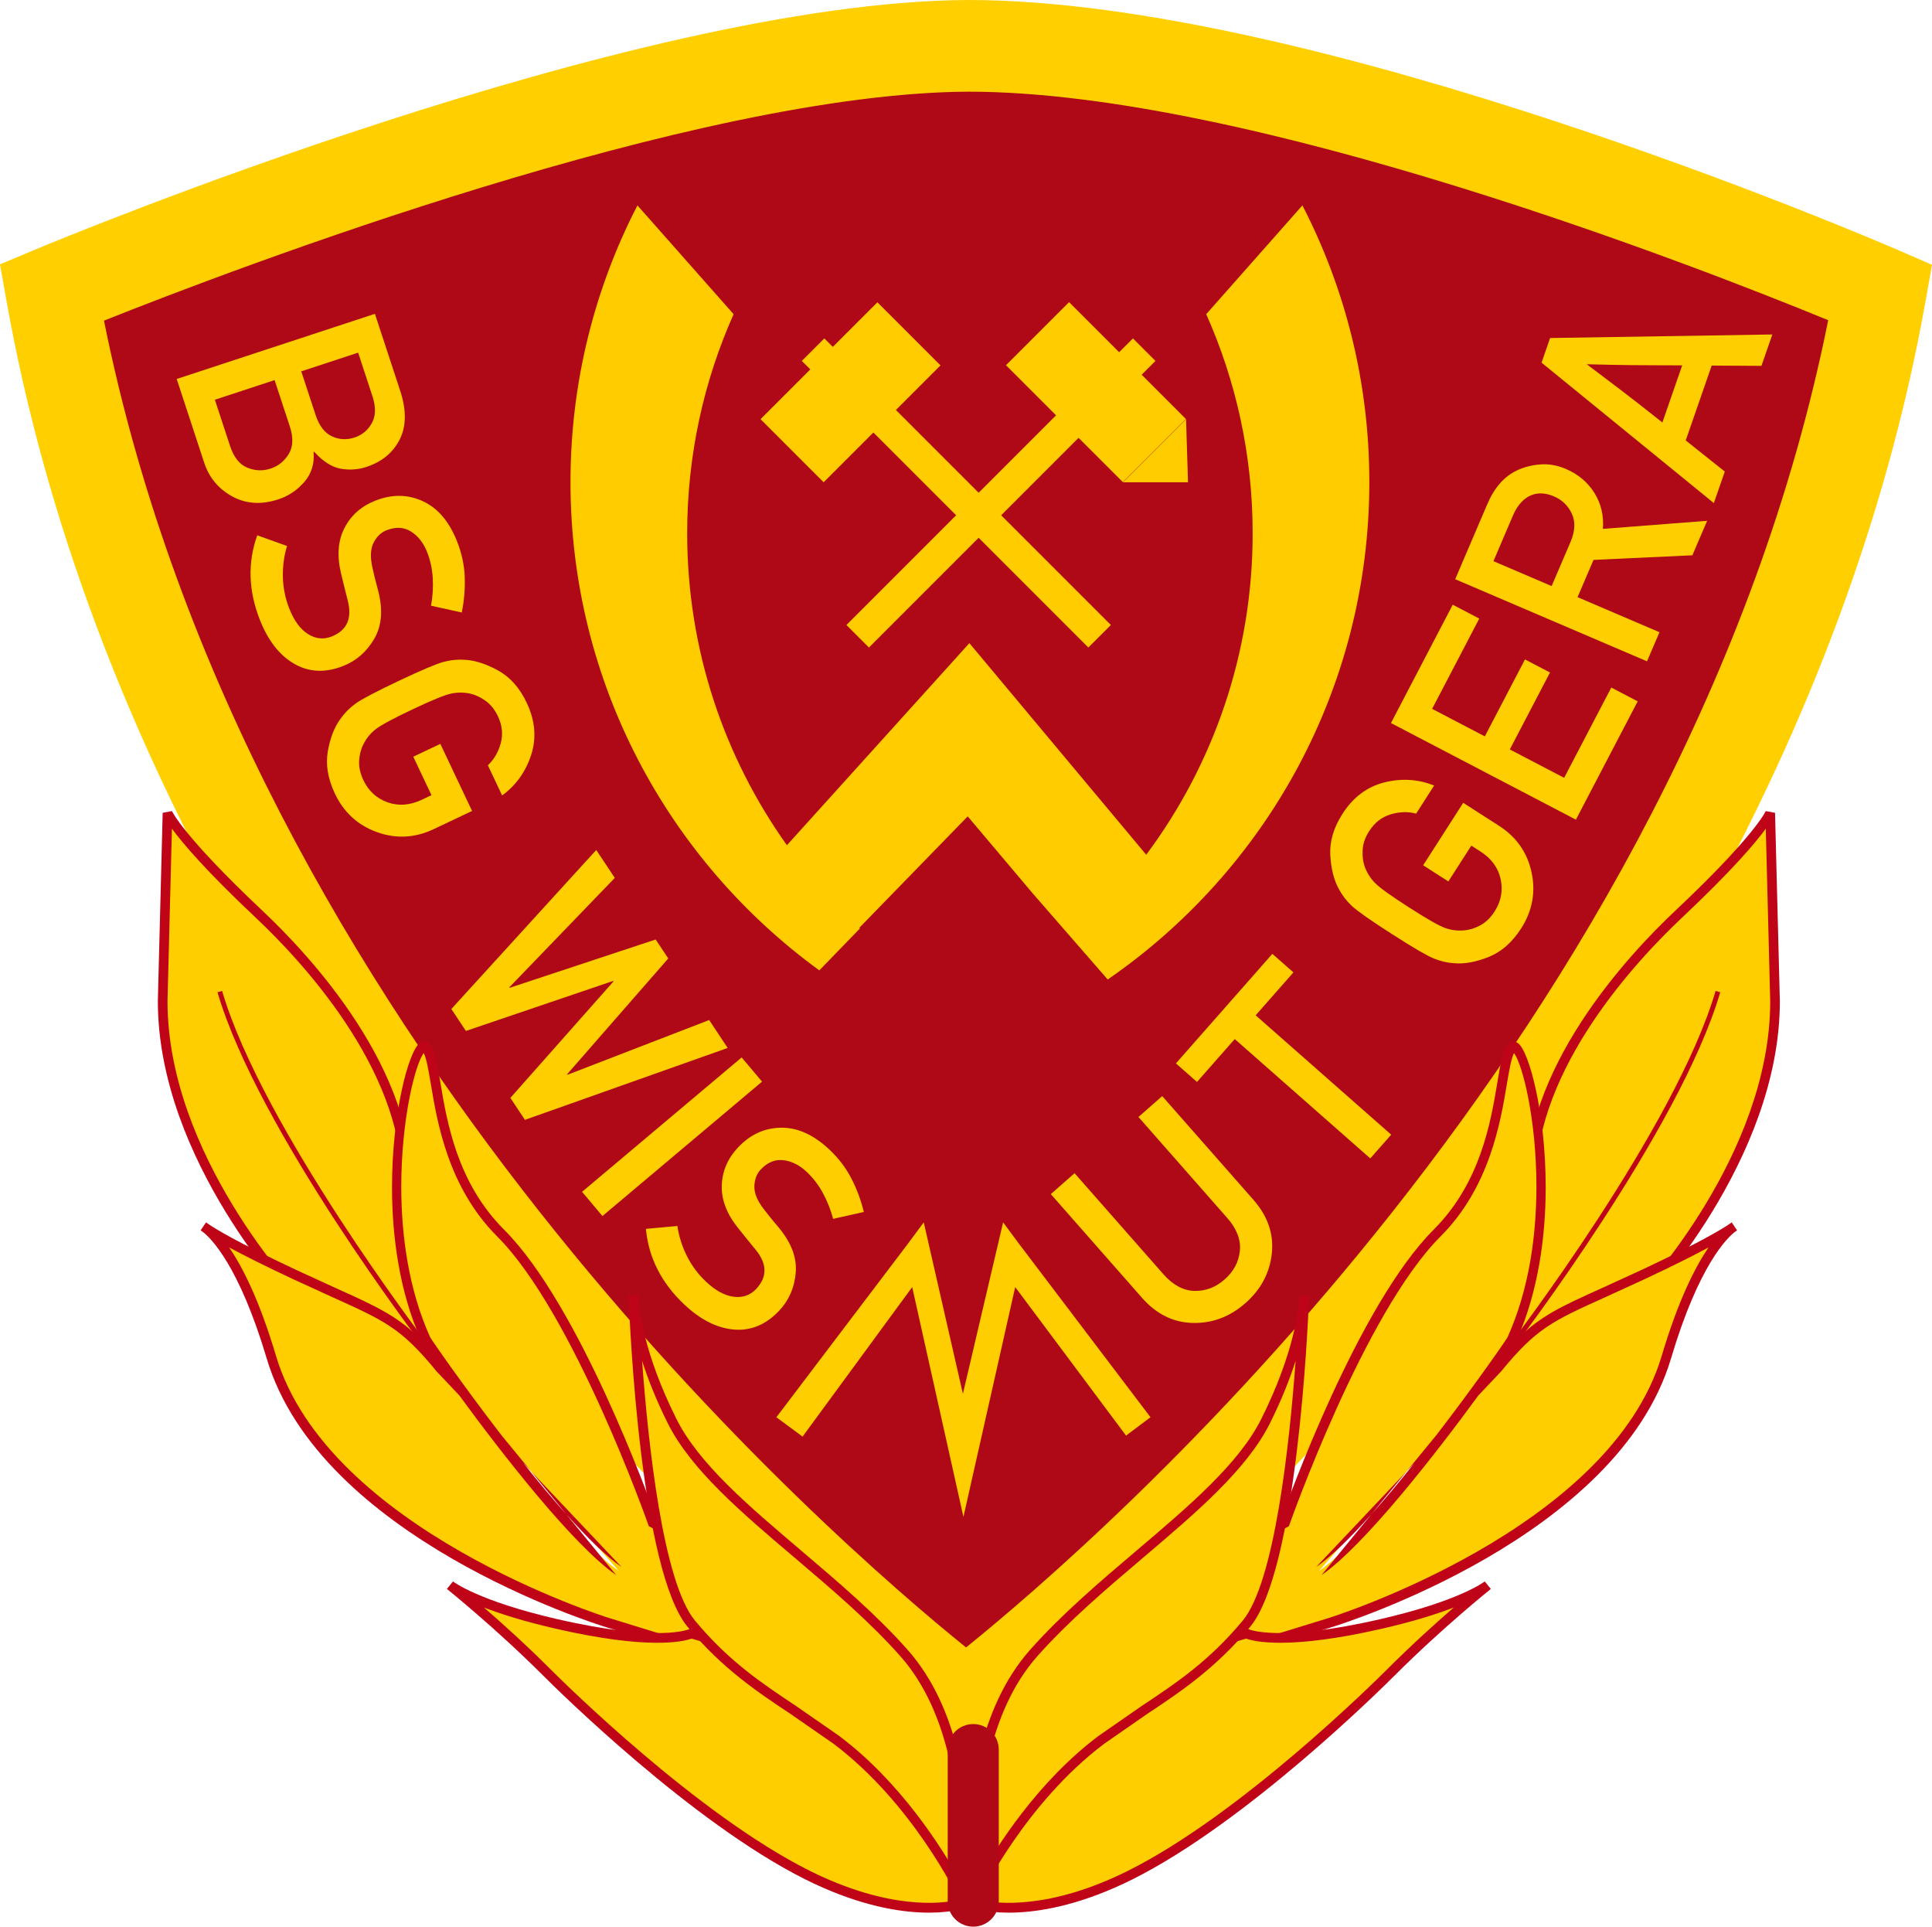 <?xml version="1.0" encoding="utf-8"?>
<!-- Generator: Adobe Illustrator 13.0.2, SVG Export Plug-In . SVG Version: 6.00 Build 14948)  -->
<!DOCTYPE svg PUBLIC "-//W3C//DTD SVG 1.0//EN" "http://www.w3.org/TR/2001/REC-SVG-20010904/DTD/svg10.dtd">
<svg version="1.0" id="Ebene_1" xmlns="http://www.w3.org/2000/svg" xmlns:xlink="http://www.w3.org/1999/xlink" x="0px" y="0px"
	 width="540.454px" height="538.848px" viewBox="0 0 540.454 538.848" enable-background="new 0 0 540.454 538.848"
	 xml:space="preserve">
<g>
	<path fill-rule="evenodd" clip-rule="evenodd" fill="#AF0917" d="M270.847,12.82C178.12,13.246,14.418,81.787,14.418,81.787
		c42.198,237.359,255.82,395.268,255.82,395.268c0,0,213.622-157.91,255.82-395.268C526.059,81.787,366.994,12.82,270.847,12.82z"/>
	<path fill-rule="evenodd" clip-rule="evenodd" fill="#FFCF00" d="M270.817,0h-0.028C176.599,0.434,16.247,67.124,9.467,69.963
		L0,73.927l1.797,10.104c22.299,125.431,92.02,228.401,146.582,292.695c58.963,69.48,112.01,108.991,114.239,110.639l7.621,5.633
		l7.621-5.633c2.229-1.648,55.276-41.159,114.238-110.639c54.563-64.294,124.284-167.264,146.583-292.695l1.773-9.975l-9.295-4.031
		C524.564,67.166,368.53,0,270.847,0H270.817L270.817,0z M270.877,25.64c79.196,0.012,205.213,49.402,240.537,63.918
		C471.43,288.729,307.447,430.751,270.239,460.756c-37.2-30-201.125-171.97-241.151-371.079
		C65.226,75.276,194.407,26.003,270.877,25.64z"/>
	<path fill-rule="evenodd" clip-rule="evenodd" fill="#FFCE00" d="M495.196,227.36c0,0-2.702,6.753-25.662,28.363
		c-22.961,21.611-42.545,50.65-41.195,77.663c1.352,27.011-33.091,68.882-33.091,68.882l63.481-38.494
		c0,0,37.818-39.168,37.818-83.74L495.196,227.36z"/>
	<path fill-rule="evenodd" clip-rule="evenodd" fill="#C00418" d="M468.608,254.74c-13.08,12.31-43.323,44.626-41.618,78.714
		c1.309,26.176-32.443,67.542-32.785,67.957l1.743,2.012l63.63-38.586l0.122-0.124c0.382-0.394,38.197-40.077,38.197-84.679
		l-1.35-52.709l-2.599-0.483C493.919,226.912,490.799,233.855,468.608,254.74L468.608,254.74z M429.729,334.968
		c0-0.556-0.014-1.105-0.039-1.651c-0.044-0.887-0.068-1.772-0.068-2.656c0-31.991,28.376-62.224,40.839-73.953
		c13.984-13.163,20.489-20.848,23.498-24.942c0.188,7.353,1.237,48.304,1.237,48.304c0.001,42.827-35.915,81.162-37.325,82.647
		c-0.285,0.171-46.919,28.452-57.063,34.6C409.946,385.15,429.729,356.357,429.729,334.968z"/>
	<path fill-rule="evenodd" clip-rule="evenodd" fill="#FFCE00" d="M418.887,382.684c12.154-14.858,16.485-14.862,40.517-26.114
		c21.45-10.042,25.662-13.506,25.662-13.506c0.001,0-9.605,5.182-18.908,36.468c-14.857,49.974-94.096,74.285-94.096,74.285
		l-23.41,7.205l-11.48-22.961l22.286-12.156c0,0,20.765-59.259,42.545-81.037c19.584-19.585,16.884-47.949,20.935-52
		c3.781-3.78,16.208,45.921,0,81.713c-0.669,1.481-36.468,52.676-54.026,64.832L418.887,382.684z"/>
	<path fill-rule="evenodd" clip-rule="evenodd" fill="#C00418" d="M421.982,291.91c-1.574,1.573-2.175,5.184-3.085,10.653
		c-1.869,11.228-4.695,28.192-17.851,41.349c-21.125,21.126-40.799,75.72-42.689,81.053c-0.869,0.476-22.978,12.533-22.978,12.533
		l12.576,25.151l24.503-7.543c3.264-0.999,80.101-25.097,94.993-75.188c7.758-26.102,15.723-33.704,17.757-35.297
		c0.421-0.292,0.681-0.484,0.714-0.515l-1.498-2.231c-0.058,0.031-0.34,0.214-0.744,0.515c-1.567,1.079-7.534,4.851-24.85,12.957
		l-10.786,4.938c-11.414,5.153-17.048,7.726-23.656,14.25c5.913-13.36,8.002-28.654,8.002-42.458
		c0-20.804-4.657-38.193-7.786-40.358C423.732,291.113,422.702,291.191,421.982,291.91L421.982,291.91z M360.102,427.088
		l0.458-0.247l0.172-0.492c0.206-0.588,20.914-59.218,42.225-80.528c13.768-13.768,16.796-31.951,18.605-42.814
		c0.606-3.632,1.192-6.967,1.951-8.481c2.394,3.063,6.283,18.513,6.283,37.343c0,13.549-2.023,28.758-8.088,42.155
		c-0.483,0.894-9.111,13.343-19.819,27.248c-3.703,4.513-4.18,5.093-8.358,10.185c1.053-1.113,1.059-1.118,2.108-2.229
		c-3.973,4.962-8.059,9.876-12.009,14.293c-5.739,6.994-13.95,17.001-13.95,17.001c11.993-8.302,31.737-33.647,43.882-50.248
		c1.374-1.454,6.37-6.736,6.37-6.736c9.86-12.053,14.35-14.077,29.226-20.791l10.818-4.953c8.346-3.906,14.044-6.801,17.973-8.918
		c-3.663,5.365-8.426,14.604-13.086,30.271c-14.477,48.699-92.411,73.138-93.195,73.38c0,0-20.332,6.255-22.318,6.867
		c-0.885-1.77-9.385-18.768-10.387-20.771C341.022,437.497,360.102,427.088,360.102,427.088L360.102,427.088z M368.142,438.3
		c0,0,12.698-13.427,25.387-26.844c-4.95,6.031-5.826,7.099-9.9,12.065C377.899,429.93,372.468,435.306,368.142,438.3z"/>
	<path fill-rule="evenodd" clip-rule="evenodd" fill="#FFCE00" d="M273.016,532.489c0,0,16.207,5.403,43.219-8.103
		c27.014-13.508,59.428-43.22,72.935-56.727c13.507-13.506,27.015-24.312,27.015-24.312s-6.755,5.519-29.716,10.805
		c-29.795,6.861-37.818,2.701-37.818,2.701l-52.675,15.647l-12.155,20.259L273.016,532.489z"/>
	<path fill-rule="evenodd" clip-rule="evenodd" fill="#C00418" d="M415.334,442.296c-0.067,0.054-6.943,5.422-29.167,10.539
		c-28.594,6.584-36.832,2.849-36.912,2.81l-0.47-0.227l-0.52,0.139l-53.178,15.797l-12.522,20.87l-11.188,41.143l1.21,0.404
		c0.683,0.225,17.051,5.421,44.252-8.177c31.696-15.851,69.123-52.819,73.286-56.981c13.293-13.296,26.768-24.103,26.901-24.21l0,0
		c0.001-0.003,0.01-0.007,0.011-0.009l-1.698-2.102L415.334,442.296L415.334,442.296z M386.774,455.469
		c8.839-2.037,15.273-4.102,19.909-5.894c-5.081,4.407-11.795,10.455-18.467,17.127c-4.132,4.132-41.269,40.817-72.584,56.475
		c-22.178,11.089-36.892,9.177-40.946,8.32c0.68-2.504,10.296-37.855,10.39-38.201c0.184-0.309,11.277-18.796,11.789-19.65
		c0.979-0.29,50.859-15.107,51.726-15.367C350.793,459.084,360.461,461.527,386.774,455.469z"/>
	<path fill-rule="evenodd" clip-rule="evenodd" fill="#FFCE00" d="M273.016,529.787c0,0-5.404-43.221,16.207-67.531
		c21.61-24.313,54.026-43.221,64.831-64.83c10.806-21.612,10.805-35.117,10.805-35.117c0,0-2.701,75.635-16.208,91.844
		c-13.506,16.206-26.686,22.03-40.52,32.414C285.519,503.545,273.016,529.787,273.016,529.787z"/>
	<path fill-rule="evenodd" clip-rule="evenodd" fill="#C00418" d="M363.48,362.974c-0.174,2.947-1.448,15.475-10.634,33.847
		c-6.26,12.522-20.106,24.276-34.764,36.721c-10.306,8.749-20.963,17.797-29.869,27.818c-14.695,16.53-17.188,41.191-17.188,56.019
		c0,7.135,0.578,11.996,0.651,12.577l0.572,4.583l1.986-4.169c0.124-0.257,12.636-26.147,34.71-42.721l11.783-8.175
		c9.455-6.281,19.232-12.78,28.961-24.455c13.112-15.737,16.167-83.734,16.487-91.801c0.022-0.416,0.027-0.623,0.028-0.75
		c0.001-0.021,0.003-0.094,0.003-0.111v-0.001c0-0.006,0.001-0.042,0.001-0.046l-2.699-0.048
		C363.509,362.295,363.494,362.643,363.48,362.974L363.48,362.974z M273.792,517.895c0-14.402,2.329-38.865,16.439-54.743
		c8.78-9.877,19.362-18.861,29.598-27.551c14.876-12.628,28.924-24.556,35.433-37.572c3.33-6.662,5.562-12.437,7.173-17.419
		c-1.718,23.341-5.851,61.915-14.823,72.676c-9.477,11.376-18.661,17.478-28.382,23.938l-11.911,8.264
		c-17.259,12.959-28.767,31.409-33.318,39.557C273.893,523.118,273.792,520.777,273.792,517.895z"/>
	<path fill-rule="evenodd" clip-rule="evenodd" fill="#FFCE00" d="M422.937,376.382c0,0,46.256-60.209,57.627-99.047
		L422.937,376.382z"/>
	<path fill-rule="evenodd" clip-rule="evenodd" fill="#C00418" d="M422.402,375.97l1.07,0.822
		c0.465-0.605,46.464-60.755,57.74-99.269l-1.295-0.382C468.711,315.415,422.863,375.369,422.402,375.97z"/>
	<path fill-rule="evenodd" clip-rule="evenodd" fill="#FFCE00" d="M46.857,227.36c0,0,2.701,6.753,25.662,28.363
		c22.961,21.611,42.544,50.65,41.195,77.663c-1.352,27.011,33.09,68.882,33.09,68.882l-63.48-38.494c0,0-37.819-39.168-37.819-83.74
		L46.857,227.36z"/>
	<path fill-rule="evenodd" clip-rule="evenodd" fill="#C00418" d="M45.505,227.325l-1.35,52.676
		c0,44.634,37.815,84.318,38.197,84.712l0.123,0.124l63.629,38.586l1.743-2.012c-0.342-0.415-34.093-41.781-32.785-67.957
		c1.705-34.088-28.538-66.404-41.617-78.714c-22.191-20.886-25.311-27.828-25.341-27.897L45.505,227.325L45.505,227.325z
		 M46.857,280.033c0,0,1.05-40.916,1.238-48.269c3.009,4.094,9.513,11.779,23.498,24.942c12.463,11.729,40.838,41.962,40.838,73.953
		c0,0.883-0.022,1.77-0.067,2.656c-0.024,0.545-0.04,1.095-0.04,1.651c0,21.389,19.784,50.183,28.923,62.349
		c-10.144-6.148-56.778-34.429-57.063-34.6C82.773,361.23,46.857,322.896,46.857,280.033z"/>
	<path fill-rule="evenodd" clip-rule="evenodd" fill="#FFCE00" d="M173.142,439.41c-17.559-12.156-53.357-63.35-54.027-64.831
		c-16.207-35.793-3.78-85.493,0-81.713c4.053,4.05,1.352,32.415,20.935,52c21.781,21.778,42.545,81.038,42.545,81.038l22.287,12.155
		l-11.48,22.961l-23.41-7.205c0,0-79.239-24.311-94.097-74.285c-9.301-31.286-18.907-36.468-18.907-36.468
		c0,0,4.211,3.464,25.662,13.506c24.031,11.251,28.363,11.257,40.519,26.114L173.142,439.41z"/>
	<path fill-rule="evenodd" clip-rule="evenodd" fill="#C00418" d="M117.447,291.717c-3.128,2.167-7.785,19.555-7.785,40.359
		c0,13.804,2.09,29.097,8.002,42.458c-6.609-6.525-12.243-9.098-23.656-14.25l-10.786-4.938
		c-17.317-8.106-23.283-11.878-24.851-12.957c-0.403-0.301-0.686-0.483-0.744-0.515l-1.499,2.23
		c0.034,0.031,0.294,0.225,0.714,0.515c2.035,1.593,9.999,9.196,17.757,35.297c14.893,50.091,91.73,74.189,94.995,75.188
		l24.502,7.543l12.576-25.151c0,0-22.108-12.057-22.978-12.533c-1.89-5.333-21.563-59.927-42.688-81.053
		c-13.156-13.156-15.982-30.121-17.852-41.349c-0.91-5.47-1.511-9.08-3.084-10.652C119.351,291.19,118.321,291.113,117.447,291.717
		L117.447,291.717z M120.326,373.98c-6.054-13.369-8.073-28.558-8.073-42.09c0-18.837,3.893-34.303,6.288-37.366
		c0.759,1.515,1.344,4.85,1.95,8.481c1.81,10.863,4.838,29.047,18.604,42.814c21.312,21.309,42.02,79.94,42.226,80.529l0.172,0.491
		c0,0,19.537,10.657,21.596,11.781c-1.001,2.002-9.5,19.001-10.386,20.771c-1.987-0.612-22.316-6.867-22.316-6.867
		c-0.787-0.243-78.72-24.681-93.198-73.38c-4.66-15.667-9.423-24.905-13.087-30.271c3.93,2.118,9.629,5.013,17.973,8.918
		l10.82,4.952c14.876,6.714,19.366,8.739,29.227,20.792c0,0,4.993,5.282,6.367,6.736c12.146,16.601,31.891,41.946,43.883,50.248
		c0.001,0-8.21-10.007-13.952-17.004c-3.946-4.414-8.027-9.324-12-14.285c1.048,1.107,1.051,1.112,2.102,2.223
		c-4.167-5.078-4.638-5.652-8.334-10.158C129.464,387.373,120.821,374.896,120.326,373.98L120.326,373.98z M158.421,423.517
		c-4.074-4.964-4.949-6.032-9.898-12.062c12.689,13.417,25.388,26.844,25.388,26.845
		C169.583,435.306,164.151,429.927,158.421,423.517z"/>
	<path fill-rule="evenodd" clip-rule="evenodd" fill="#FFCE00" d="M258.231,492.76l-12.154-20.259l-52.676-15.648
		c0,0-8.022,4.161-37.818-2.701c-22.96-5.288-29.715-10.805-29.715-10.805s13.507,10.805,27.014,24.312
		c13.507,13.507,45.921,43.22,72.935,56.727c27.011,13.506,43.219,8.103,43.219,8.103L258.231,492.76z"/>
	<path fill-rule="evenodd" clip-rule="evenodd" fill="#C00418" d="M125.015,444.391c0.001,0.003,0.01,0.008,0.012,0.011l-0.001,0
		c0.134,0.107,13.608,10.915,26.902,24.211c4.162,4.162,41.59,41.131,73.286,56.981c27.2,13.6,43.568,8.402,44.252,8.177l1.21-0.404
		l-11.188-41.143l-12.522-20.87l-53.68-15.945l-0.487,0.235c-0.082,0.039-8.318,3.775-36.912-2.81
		c-22.225-5.118-29.1-10.485-29.168-10.539l-0.004-0.005L125.015,444.391L125.015,444.391z M226.421,523.177
		c-31.315-15.658-68.453-52.343-72.585-56.475c-6.672-6.672-13.386-12.719-18.466-17.127c4.636,1.792,11.07,3.857,19.909,5.894
		c26.312,6.058,35.98,3.616,38.184,2.811c0.866,0.259,50.746,15.077,51.725,15.367c0.512,0.854,11.605,19.341,11.789,19.65
		c0.095,0.346,9.71,35.697,10.39,38.201C263.313,532.358,248.598,534.264,226.421,523.177z"/>
	<path fill-rule="evenodd" clip-rule="evenodd" fill="#FFCE00" d="M233.921,486.566c-13.834-10.384-27.014-16.207-40.52-32.414
		c-13.506-16.209-16.208-91.844-16.208-91.844c0.001,0,0,13.506,10.805,35.117c10.806,21.608,43.222,40.518,64.831,64.83
		c21.612,24.31,16.208,67.531,16.208,67.531C269.038,529.787,256.535,503.546,233.921,486.566z"/>
	<path fill-rule="evenodd" clip-rule="evenodd" fill="#C00418" d="M175.844,362.308c0,0.004,0.001,0.041,0.001,0.047v-0.001
		c0,0.017,0.004,0.097,0.004,0.117c0.001,0.128,0.006,0.332,0.029,0.744c0.318,8.062,3.374,76.065,16.486,91.801
		c9.73,11.675,19.507,18.174,28.962,24.456l11.783,8.173c22.074,16.574,34.586,42.464,34.711,42.722l1.985,4.169l0.572-4.583
		c0.073-0.581,0.65-5.44,0.65-12.577c0-14.828-2.492-39.488-17.188-56.019c-8.904-10.021-19.563-19.068-29.868-27.818
		c-14.657-12.444-28.503-24.198-34.763-36.721c-9.188-18.373-10.461-30.899-10.635-33.846c-0.014-0.332-0.029-0.679-0.031-0.715
		L175.844,362.308L175.844,362.308z M222.822,477.223c-9.721-6.46-18.905-12.562-28.382-23.938
		c-8.971-10.761-13.104-49.334-14.823-72.676c1.613,4.981,3.843,10.758,7.173,17.419c6.509,13.016,20.558,24.945,35.433,37.572
		c10.235,8.689,20.818,17.674,29.598,27.551c14.112,15.878,16.44,40.341,16.44,54.744c0,2.88-0.1,5.223-0.211,7.149
		c-4.55-8.148-16.06-26.598-33.318-39.556l-0.022-0.017l0.022,0.016L222.822,477.223z"/>
	<path fill-rule="evenodd" clip-rule="evenodd" fill="#FFCE00" d="M119.116,376.382c0,0-46.257-60.209-57.628-99.047
		L119.116,376.382z"/>
	<path fill-rule="evenodd" clip-rule="evenodd" fill="#C00418" d="M60.841,277.523c11.276,38.514,57.276,98.664,57.74,99.27
		l1.07-0.822c-0.462-0.602-46.309-60.555-57.515-98.828L60.841,277.523z"/>
	
		<rect x="214.845" y="97.223" transform="matrix(0.707 -0.707 0.707 0.707 -7.879 200.389)" fill-rule="evenodd" clip-rule="evenodd" fill="#FFCC00" width="46.238" height="24.965"/>
	
		<rect x="283.491" y="97.224" transform="matrix(0.707 0.707 -0.707 0.707 167.367 -184.669)" fill-rule="evenodd" clip-rule="evenodd" fill="#FFCC00" width="46.238" height="24.966"/>
	<polygon fill-rule="evenodd" clip-rule="evenodd" fill="#FFCC00" points="331.784,117.226 314.131,134.88 332.333,134.88 	"/>
	
		<rect x="275.61" y="81.213" transform="matrix(0.707 0.707 -0.707 0.707 179.493 -157.631)" fill-rule="evenodd" clip-rule="evenodd" fill="#FFCC00" width="8.911" height="113.374"/>
	
		<rect x="263.127" y="81.214" transform="matrix(0.707 -0.707 0.707 0.707 -19.152 229.555)" fill-rule="evenodd" clip-rule="evenodd" fill="#FFCC00" width="8.911" height="113.372"/>
	<path fill-rule="evenodd" clip-rule="evenodd" fill="#FFCC00" d="M229.194,271.396l11.377-11.737
		c-0.063-0.058-0.131-0.109-0.195-0.168l30.332-31.168l18.132,21.482l21.029,24.142c44.195-30.459,73.186-81.387,73.186-139.126
		c0-27.888-6.758-54.193-18.726-77.377l-26.904,30.424c8.347,18.721,12.99,39.46,12.99,61.283c0,33.698-11.074,64.813-29.773,89.901
		l-49.468-59.179l-51.045,56.519c-17.543-24.618-27.899-54.705-27.899-87.24c0-21.824,4.64-42.561,12.99-61.282l-26.907-30.425
		c-11.966,23.184-18.726,49.489-18.726,77.377C159.587,190.98,187.023,240.69,229.194,271.396z"/>
	<path fill-rule="evenodd" clip-rule="evenodd" fill="#FFCE00" d="M49.428,105.993l55.449-18.226l7.067,21.503
		c1.776,5.403,1.732,9.951-0.133,13.644c-1.865,3.69-4.979,6.253-9.343,7.688c-2.284,0.75-4.662,0.914-7.135,0.49
		c-2.474-0.427-4.962-2.011-7.466-4.757l-0.152,0.051c0.29,3.277-0.568,6.075-2.576,8.395c-2.008,2.317-4.419,3.938-7.235,4.865
		c-4.796,1.576-9.118,1.303-12.963-0.821c-3.846-2.123-6.454-5.266-7.821-9.426L49.428,105.993L49.428,105.993z M81.068,119.249
		l-4.252-12.94l-16.707,5.493l4.253,12.939c1.026,3.121,2.622,5.135,4.79,6.04c2.166,0.902,4.34,0.997,6.522,0.279
		c2.183-0.717,3.884-2.084,5.104-4.101C81.997,124.939,82.094,122.37,81.068,119.249L81.068,119.249z M104.186,110.807
		l-4.003-12.178l-15.908,5.23l4.002,12.179c0.993,3.019,2.505,5.01,4.537,5.973c2.031,0.961,4.15,1.081,6.358,0.355
		c2.131-0.701,3.748-2.047,4.85-4.039C105.124,116.333,105.178,113.828,104.186,110.807z"/>
	<path fill-rule="evenodd" clip-rule="evenodd" fill="#FFCE00" d="M71.964,149.71l8.335,2.996c-0.835,2.684-1.225,5.553-1.168,8.604
		c0.058,3.048,0.66,6.028,1.808,8.934c1.325,3.353,3.061,5.712,5.208,7.075c2.146,1.361,4.349,1.597,6.61,0.704
		c4.272-1.688,5.787-5.013,4.542-9.979c-0.342-1.302-0.648-2.516-0.921-3.642c-0.272-1.127-0.589-2.438-0.95-3.932
		c-1.209-4.951-0.903-9.207,0.919-12.77c1.824-3.563,4.71-6.124,8.66-7.684c4.62-1.826,9.032-1.781,13.233,0.134
		c4.202,1.915,7.412,5.678,9.63,11.292c1.325,3.353,2.037,6.719,2.138,10.098c0.1,3.376-0.18,6.631-0.838,9.763l-8.591-1.903
		c0.458-2.479,0.618-5.013,0.486-7.6c-0.133-2.591-0.671-5.078-1.613-7.461c-1.001-2.535-2.497-4.427-4.484-5.681
		c-1.988-1.253-4.274-1.369-6.857-0.349c-1.539,0.608-2.745,1.773-3.615,3.496c-0.87,1.721-0.972,4.045-0.304,6.969
		c0.16,0.768,0.374,1.689,0.639,2.762c0.265,1.071,0.583,2.296,0.955,3.671c1.381,5.313,1.022,9.783-1.075,13.413
		c-2.098,3.627-5,6.175-8.7,7.637c-4.992,1.973-9.549,1.778-13.67-0.585c-4.121-2.365-7.33-6.452-9.625-12.265
		C69.483,165.234,69.234,157.336,71.964,149.71z"/>
	<path fill-rule="evenodd" clip-rule="evenodd" fill="#FFCE00" d="M115.612,211.633l7.568-3.583l8.879,18.757l-10.754,5.092
		c-5.238,2.478-10.532,2.754-15.877,0.823c-5.345-1.93-9.264-5.527-11.755-10.789c-1.967-4.153-2.621-8.106-1.959-11.86
		c0.66-3.756,1.858-6.796,3.592-9.125c1.134-1.601,2.537-3.003,4.212-4.209c1.675-1.207,5.687-3.313,12.036-6.32
		c6.347-3.005,10.518-4.772,12.514-5.303c1.995-0.531,3.97-0.728,5.927-0.59c2.875,0.146,5.992,1.145,9.351,2.998
		c3.358,1.852,6.021,4.855,7.988,9.006c2.366,4.996,2.783,9.857,1.254,14.586c-1.53,4.727-4.236,8.513-8.12,11.357l-3.994-8.436
		c1.717-1.612,2.917-3.665,3.598-6.158c0.681-2.495,0.422-5.009-0.778-7.543c-0.891-1.882-2.048-3.329-3.473-4.34
		c-1.425-1.012-2.831-1.674-4.22-1.99c-1.844-0.399-3.664-0.401-5.458-0.009c-1.795,0.391-5.396,1.866-10.801,4.425
		c-5.432,2.57-8.868,4.427-10.309,5.567c-1.439,1.138-2.566,2.537-3.377,4.191c-0.686,1.299-1.084,2.817-1.192,4.555
		c-0.108,1.734,0.283,3.545,1.174,5.428c1.44,3.04,3.691,5.114,6.755,6.219c3.065,1.103,6.262,0.868,9.594-0.708l2.715-1.287
		L115.612,211.633z"/>
	<polygon fill-rule="evenodd" clip-rule="evenodd" fill="#FFCE00" points="126.258,282.195 166.793,237.723 171.979,245.533 
		142.48,276.134 142.569,276.268 183.415,262.754 186.94,268.06 158.636,300.464 158.725,300.596 198.375,285.28 203.56,293.09 
		146.847,313.198 142.77,307.057 171.627,274.475 171.539,274.343 130.337,288.335 	"/>
	
		<rect x="158.816" y="313.465" transform="matrix(-0.765 0.644 -0.644 -0.765 536.54 440.036)" fill-rule="evenodd" clip-rule="evenodd" fill="#FFCE00" width="58.367" height="8.853"/>
	<path fill-rule="evenodd" clip-rule="evenodd" fill="#FFCE00" d="M180.681,343.689l8.817-0.823
		c0.384,2.787,1.247,5.547,2.592,8.287c1.345,2.736,3.154,5.178,5.428,7.321c2.623,2.473,5.195,3.874,7.718,4.196
		c2.521,0.322,4.617-0.399,6.284-2.167c3.153-3.343,3.113-6.998-0.12-10.963c-0.861-1.035-1.655-2.002-2.381-2.907
		c-0.726-0.905-1.569-1.957-2.529-3.158c-3.196-3.968-4.724-7.952-4.585-11.954c0.139-3.999,1.665-7.543,4.58-10.633
		c3.408-3.613,7.421-5.443,12.039-5.493c4.619-0.051,9.123,1.997,13.514,6.138c2.623,2.474,4.695,5.22,6.218,8.236
		c1.524,3.016,2.653,6.082,3.387,9.196l-8.588,1.923c-0.639-2.438-1.566-4.8-2.786-7.088c-1.219-2.289-2.762-4.313-4.627-6.074
		c-1.982-1.868-4.139-2.948-6.471-3.238c-2.333-0.29-4.451,0.573-6.355,2.593c-1.137,1.205-1.735,2.771-1.792,4.699
		c-0.057,1.927,0.836,4.075,2.682,6.44c0.471,0.629,1.054,1.373,1.75,2.232c0.696,0.858,1.503,1.83,2.423,2.917
		c3.505,4.226,5.079,8.425,4.718,12.603c-0.36,4.176-1.906,7.712-4.636,10.607c-3.684,3.903-7.894,5.66-12.628,5.271
		c-4.735-0.392-9.376-2.732-13.921-7.02C185.021,358.802,181.443,351.754,180.681,343.689z"/>
	<path fill-rule="evenodd" clip-rule="evenodd" fill="#FFCE00" d="M319.457,362.965l-25.507-28.997l6.648-5.848l24.844,28.244
		c2.665,3.028,5.553,4.585,8.67,4.671s5.939-0.983,8.467-3.207c2.526-2.223,3.944-4.885,4.258-7.987
		c0.312-3.103-0.863-6.167-3.526-9.195l-24.844-28.245l6.648-5.848l25.506,28.997c4.021,4.572,5.739,9.58,5.153,15.02
		c-0.586,5.441-3.044,10.067-7.374,13.875c-4.352,3.829-9.259,5.683-14.72,5.56C328.22,369.885,323.478,367.537,319.457,362.965z"/>
	<polygon fill-rule="evenodd" clip-rule="evenodd" fill="#FFCE00" points="383.319,323.987 345.406,290.602 334.843,302.6 
		328.949,297.41 355.926,266.772 361.82,271.961 351.256,283.959 389.169,317.344 	"/>
	<path fill-rule="evenodd" clip-rule="evenodd" fill="#FFCE00" d="M405.157,246.519l-7.046-4.521l11.204-17.466l10.014,6.423
		c4.877,3.13,7.914,7.475,9.108,13.031c1.195,5.559,0.22,10.786-2.923,15.687c-2.48,3.867-5.488,6.515-9.024,7.944
		c-3.534,1.43-6.747,2.024-9.641,1.785c-1.958-0.113-3.891-0.561-5.802-1.342c-1.909-0.782-5.82-3.068-11.733-6.862
		c-5.911-3.792-9.621-6.393-11.129-7.804c-1.506-1.41-2.718-2.982-3.637-4.714c-1.4-2.517-2.206-5.688-2.414-9.52
		c-0.208-3.832,0.929-7.679,3.409-11.546c2.985-4.653,6.889-7.583,11.707-8.79c4.822-1.207,9.466-0.916,13.935,0.872l-5.04,7.856
		c-2.277-0.604-4.655-0.536-7.131,0.208c-2.476,0.744-4.47,2.296-5.985,4.656c-1.124,1.753-1.739,3.503-1.842,5.246
		c-0.102,1.742,0.081,3.289,0.547,4.636c0.642,1.775,1.603,3.319,2.884,4.634c1.283,1.313,4.442,3.586,9.477,6.816
		c5.058,3.245,8.452,5.177,10.181,5.794c1.731,0.618,3.513,0.833,5.345,0.646c1.467-0.108,2.964-0.575,4.493-1.403
		c1.53-0.828,2.858-2.118,3.983-3.872c1.815-2.832,2.382-5.84,1.695-9.024c-0.686-3.186-2.579-5.771-5.681-7.762l-2.528-1.623
		L405.157,246.519z"/>
	<polygon fill-rule="evenodd" clip-rule="evenodd" fill="#FFCE00" points="440.838,229.244 389.102,202.222 406.388,169.127 
		413.81,173.003 400.621,198.25 415.358,205.947 426.598,184.428 433.593,188.081 422.353,209.6 437.552,217.539 450.74,192.292 
		458.125,196.15 	"/>
	<path fill-rule="evenodd" clip-rule="evenodd" fill="#FFCE00" d="M460.733,184.958l-53.661-22.961l8.983-20.994
		c1.966-4.592,4.699-7.721,8.2-9.389c1.943-0.942,4.119-1.514,6.529-1.717c2.412-0.203,4.82,0.211,7.226,1.241
		c3.463,1.48,6.13,3.718,7.999,6.712c1.871,2.994,2.667,6.348,2.384,10.062l29.157-2.254l-4.129,9.649l-27.652,1.284l-4.46,10.423
		l22.909,9.803L460.733,184.958L460.733,184.958z M417.773,156.947l16.279,6.966l5.265-12.301c1.303-3.044,1.433-5.689,0.388-7.938
		c-1.041-2.247-2.705-3.859-4.988-4.836c-2.725-1.167-5.153-1.13-7.282,0.109c-1.754,1.049-3.153,2.79-4.195,5.22L417.773,156.947z"
		/>
	<path fill-rule="evenodd" clip-rule="evenodd" fill="#FFCE00" d="M479.431,140.706l-48.198-39.278l2.39-6.889l62.167-0.994
		l-3.046,8.781l-13.923-0.079l-7.26,20.93l10.93,8.709L479.431,140.706L479.431,140.706z M465.034,118.157l5.54-15.972
		c-3.809-0.02-6.793-0.031-8.957-0.032c-2.161-0.001-4.072-0.014-5.733-0.039c-1.658-0.024-3.345-0.05-5.061-0.081
		c-1.712-0.028-4.025-0.082-6.94-0.16c2.418,1.829,4.351,3.29,5.794,4.384c1.444,1.094,2.838,2.151,4.18,3.167
		c1.344,1.018,2.838,2.173,4.48,3.463C459.982,114.179,462.214,115.936,465.034,118.157z"/>
	<polygon fill-rule="evenodd" clip-rule="evenodd" fill="#FFCE00" points="284.9,347.658 280.61,341.864 269.36,389.821 
		258.407,341.864 254.118,347.658 217.18,396.375 224.51,401.791 255.178,359.969 269.509,424.257 283.99,359.969 314.997,401.503 
		321.838,396.375 	"/>
	<path fill-rule="evenodd" clip-rule="evenodd" fill="#AF0917" d="M279.394,531.708c0,3.943-3.197,7.141-7.14,7.141l0,0
		c-3.945,0-7.142-3.197-7.142-7.141v-42.382c0-3.946,3.197-7.143,7.142-7.143l0,0c3.943,0,7.14,3.198,7.14,7.143V531.708z"/>
</g>
</svg>
